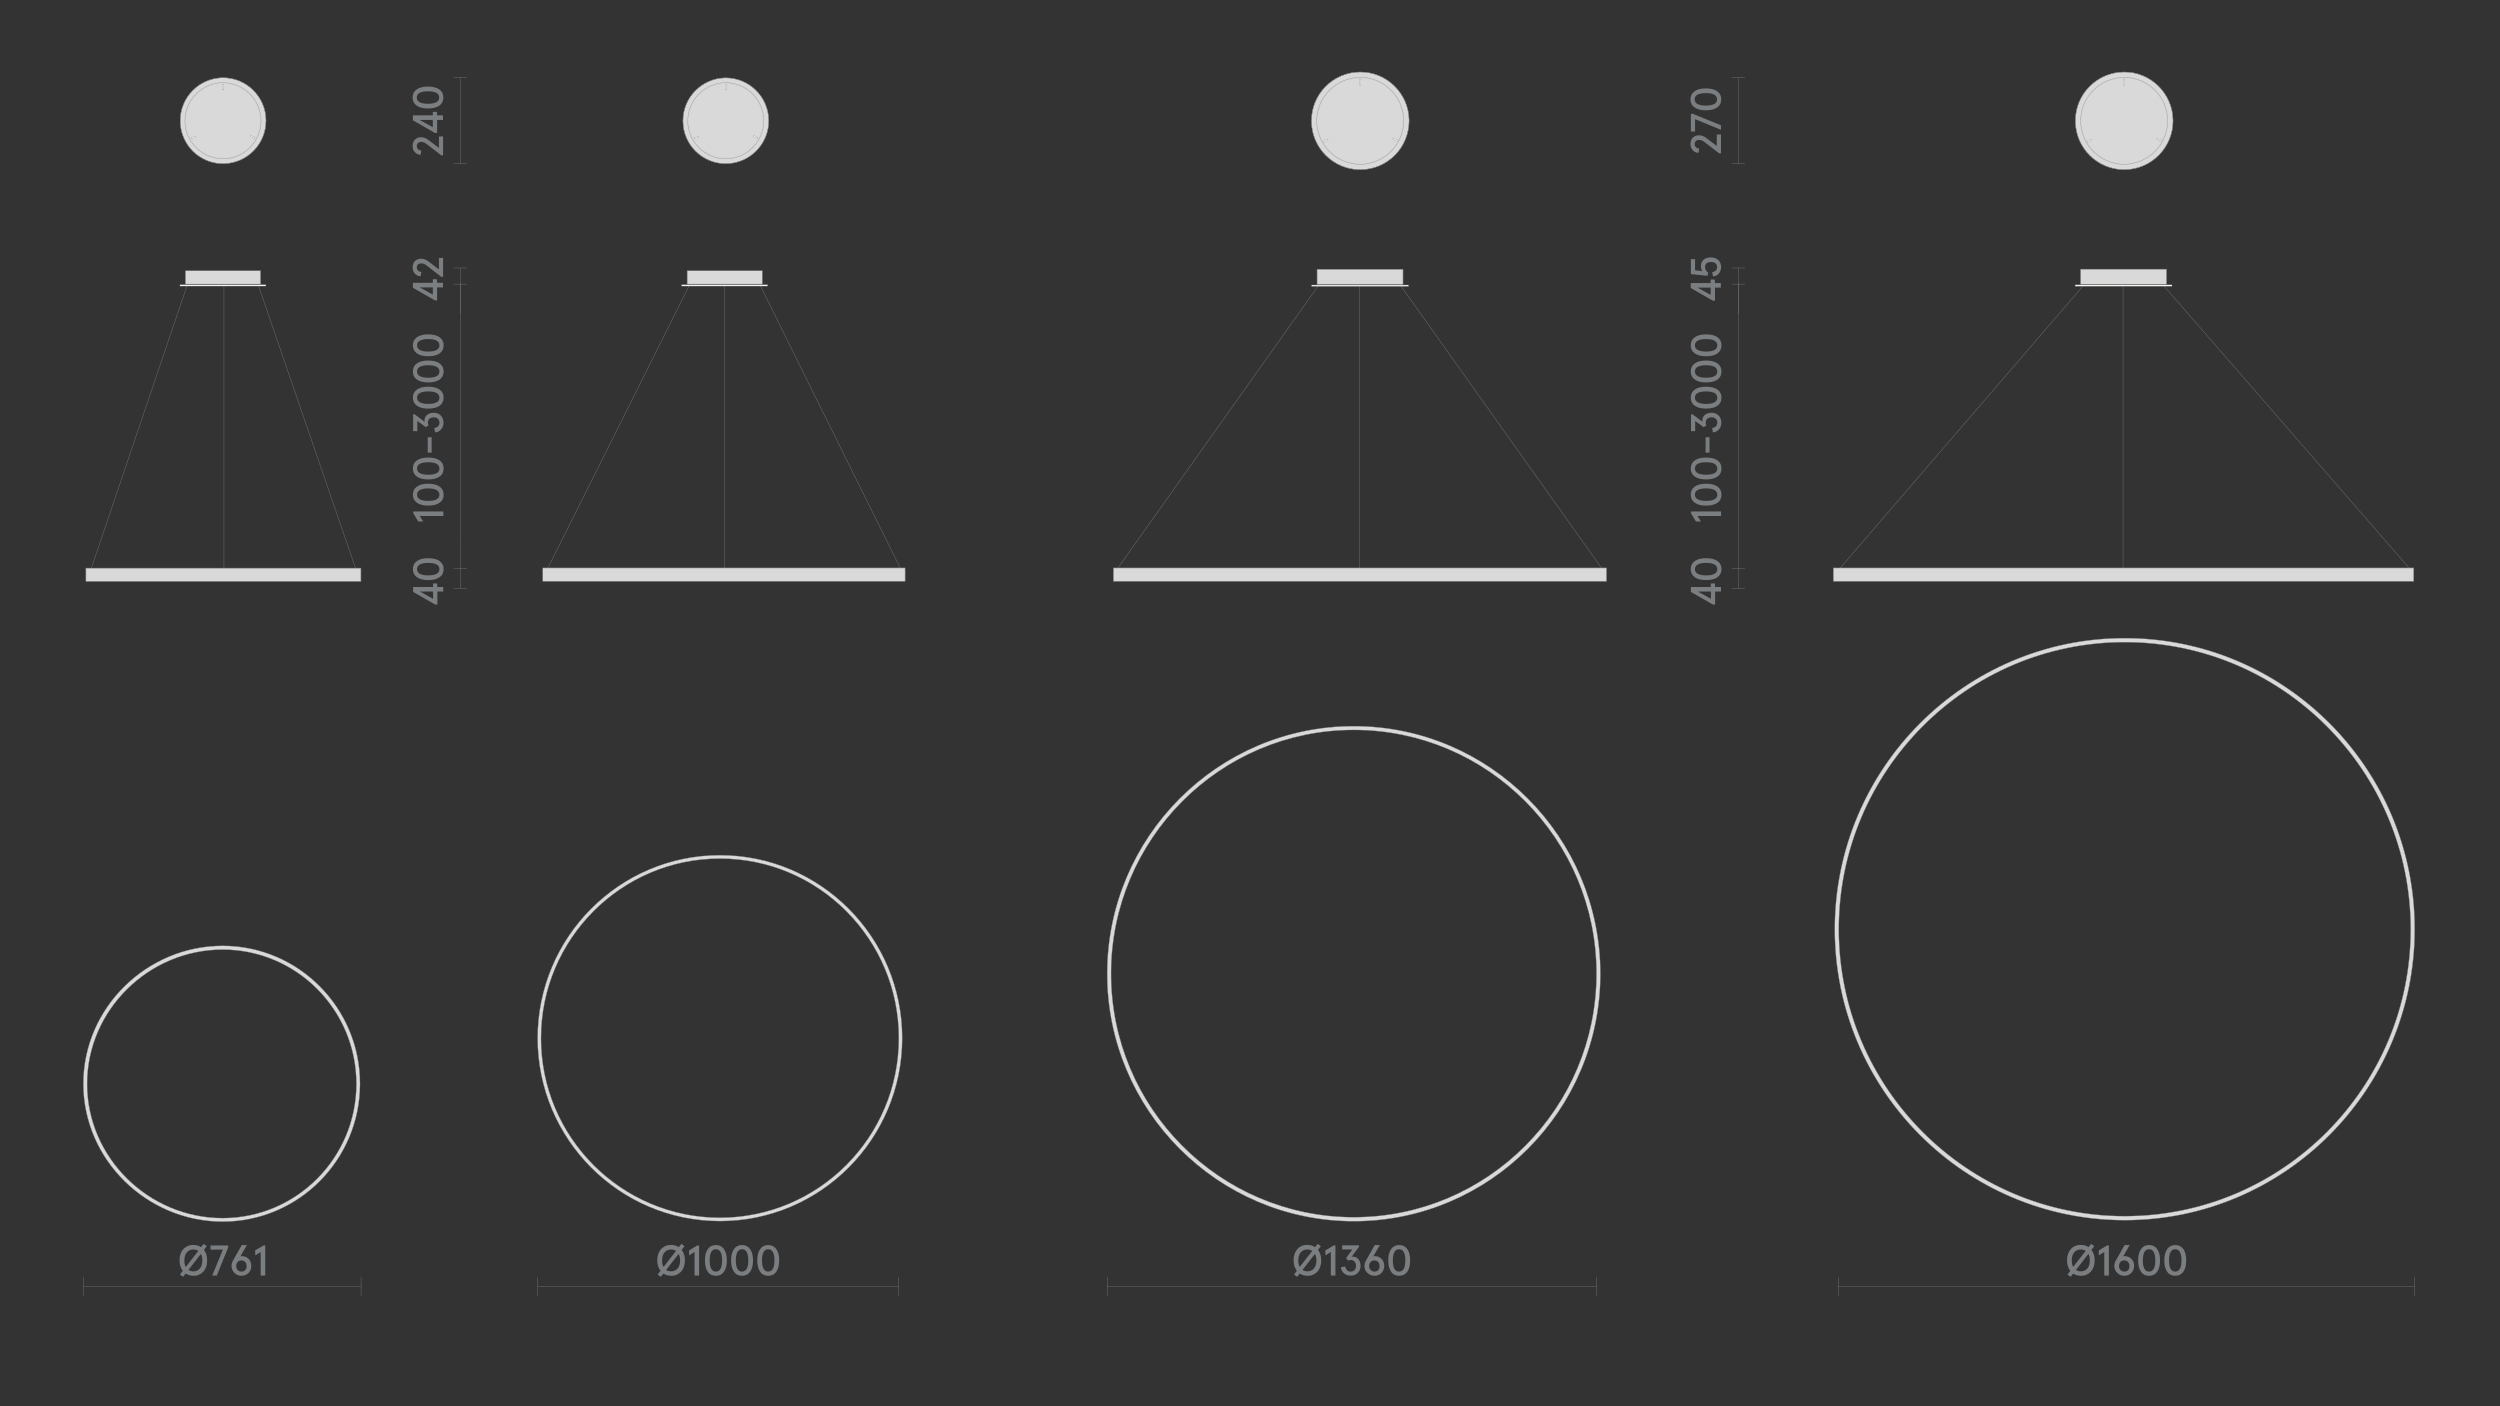 <?xml version="1.0" encoding="utf-8"?>
<!-- Generator: Adobe Illustrator 25.2.3, SVG Export Plug-In . SVG Version: 6.00 Build 0)  -->
<svg version="1.1" id="Слой_1" xmlns="http://www.w3.org/2000/svg" xmlns:xlink="http://www.w3.org/1999/xlink" x="0px" y="0px"
	 viewBox="0 0 1920 1080" style="enable-background:new 0 0 1920 1080;" xml:space="preserve">
<rect x="0" y="0" width="1920" height="1080" fill="#333333" stroke="none"/>
<style type="text/css">
	.st0{fill:none;}
	.st1{fill:#1A1A1A;}
	.st2{fill:#D9D9D9;stroke:#868686;stroke-width:0.25;stroke-miterlimit:10;}
	.st3{fill:#868686;stroke:#808285;stroke-miterlimit:10;}
	.st4{fill:#FFFFFF;stroke:#808285;stroke-width:0.25;stroke-miterlimit:10;}
	.st5{fill:none;stroke:#808285;stroke-width:0.25;stroke-linejoin:bevel;stroke-miterlimit:10;}
	.st6{fill:#808285;}
	.st7{fill:#BDBBBA;stroke:#928E8D;stroke-width:0.25;stroke-miterlimit:10;}
	.st8{fill:none;stroke:#868686;stroke-width:0.25;stroke-miterlimit:10;}
	.st9{fill:none;stroke:#7B7E80;stroke-width:0.25;stroke-miterlimit:10;}
	.st10{clip-path:url(#SVGID_2_);}
	.st11{opacity:0.35;clip-path:url(#SVGID_4_);fill:url(#SVGID_5_);}
	.st12{fill:#D3D3D2;stroke:#808285;stroke-width:0.25;stroke-miterlimit:10;}
	.st13{fill:none;stroke:#868686;stroke-width:0.25;stroke-miterlimit:10;stroke-dasharray:3;}
	.st14{fill:#868586;}
	.st15{opacity:0.35;clip-path:url(#SVGID_7_);fill:url(#SVGID_8_);}
	.st16{clip-path:url(#SVGID_10_);}
	.st17{opacity:0.35;clip-path:url(#SVGID_12_);fill:url(#SVGID_13_);}
	.st18{clip-path:url(#SVGID_15_);}
	.st19{opacity:0.35;clip-path:url(#SVGID_17_);fill:url(#SVGID_18_);}
	.st20{clip-path:url(#SVGID_20_);}
	.st21{opacity:0.35;clip-path:url(#SVGID_22_);fill:url(#SVGID_23_);}
	.st22{clip-path:url(#SVGID_25_);}
	.st23{opacity:0.35;clip-path:url(#SVGID_27_);fill:url(#SVGID_28_);}
	.st24{fill:none;stroke:#868686;stroke-width:0.25;stroke-miterlimit:10;stroke-dasharray:2.992,2.992;}
	.st25{fill:none;stroke:#868686;stroke-width:0.25;stroke-miterlimit:10;stroke-dasharray:3.021,3.021;}
	.st26{fill:none;stroke:#868686;stroke-width:0.25;stroke-miterlimit:10;stroke-dasharray:3.033,3.033;}
	.st27{fill:none;stroke:#868686;stroke-width:0.25;stroke-miterlimit:10;stroke-dasharray:3.032,3.032;}
	.st28{fill:#FFFFFA;}
	
		.st29{fill:none;stroke:#868686;stroke-width:0.25;stroke-linecap:round;stroke-linejoin:round;stroke-miterlimit:10;stroke-dasharray:0,0.774;}
	.st30{fill:none;stroke:#868686;stroke-width:0.25;stroke-linecap:round;stroke-linejoin:round;stroke-miterlimit:10;}
	
		.st31{fill:none;stroke:#868686;stroke-width:0.25;stroke-linecap:round;stroke-linejoin:round;stroke-miterlimit:10;stroke-dasharray:0,0.74;}
	.st32{fill:none;stroke:#868686;stroke-width:0.25;stroke-linejoin:bevel;stroke-miterlimit:10;}
	.st33{fill:#7B7E80;}
</style>
<rect class="st0" width="1920" height="1080"/>
<g>
	<line class="st8" x1="1850.6" y1="436.7" x2="1661.7" y2="219.4"/>
	<line class="st8" x1="1630.5" y1="216.4" x2="1630.5" y2="438"/>
	<line class="st8" x1="1411.8" y1="437.9" x2="1600.2" y2="219.1"/>
	<line class="st8" x1="1044.3" y1="218.6" x2="1044.3" y2="439.4"/>
	<line class="st8" x1="1231" y1="437.7" x2="1075.2" y2="218.7"/>
	<line class="st8" x1="1012.4" y1="219.5" x2="857.5" y2="437.7"/>
	<line class="st8" x1="556.5" y1="436.8" x2="556.5" y2="219.1"/>
	<line class="st8" x1="529.2" y1="219.5" x2="420.5" y2="436.7"/>
	<line class="st8" x1="691.4" y1="436.3" x2="583.9" y2="219.4"/>
	<line class="st8" x1="172" y1="438" x2="172" y2="216.4"/>
	<line class="st8" x1="143.6" y1="219.5" x2="70.3" y2="435.9"/>
	<line class="st8" x1="273.1" y1="436.5" x2="198.5" y2="219.4"/>
	<g>
		<path class="st2" d="M171,726.4c-58.2,0-107,47.5-107,105.9c0,58.4,48.8,105.9,107,105.9c58.2,0,105.5-47.5,105.5-105.9
			C276.5,774,229.2,726.4,171,726.4z M171,935.5c-56.6,0-104.1-46.2-104.1-103.1c0-56.8,47.5-103.1,104.1-103.1
			c56.6,0,102.7,46.2,102.7,103.1C273.7,889.2,227.6,935.5,171,935.5z"/>
		<path class="st2" d="M1631.8,490.1c-122.8,0-222.7,100.3-222.7,223.5c0,123.3,99.9,223.5,222.7,223.5
			c122.8,0,222.7-100.3,222.7-223.5C1854.6,590.4,1754.7,490.1,1631.8,490.1z M1631.8,934c-121.1,0-219.6-98.9-219.6-220.4
			c0-121.5,98.5-220.4,219.6-220.4c121.1,0,219.6,98.9,219.6,220.4C1851.5,835.1,1752.9,934,1631.8,934z"/>
		<g>
			<path class="st2" d="M1039.7,557.7c-104.4,0-189.4,85.3-189.4,190.1c0,104.8,85,190.1,189.4,190.1
				c104.4,0,189.4-85.3,189.4-190.1C1229,643,1144.1,557.7,1039.7,557.7z M1039.7,934.8c-102.8,0-186.4-83.9-186.4-187.1
				c0-103.2,83.6-187.1,186.4-187.1s186.4,83.9,186.4,187.1C1226.1,850.9,1142.5,934.8,1039.7,934.8z"/>
		</g>
		<path class="st2" d="M552.9,656.8c-77.2,0-140,63-140,140.5c0,77.5,62.8,140.5,140,140.5s140-63,140-140.5
			C692.9,719.8,630.1,656.8,552.9,656.8z M552.9,935.2c-75.8,0-137.4-61.9-137.4-137.9c0-76,61.6-137.9,137.4-137.9
			c75.8,0,137.4,61.9,137.4,137.9C690.3,873.3,628.6,935.2,552.9,935.2z"/>
	</g>
	<rect x="855.1" y="436.2" class="st2" width="378.7" height="10.2"/>
	<rect x="855.1" y="436.2" class="st8" width="378.7" height="10.2"/>
	<rect x="416.9" y="436.2" class="st2" width="278.2" height="10.2"/>
	<rect x="416.9" y="436.2" class="st8" width="278.2" height="10.2"/>
	<rect x="66" y="436.3" class="st2" width="211.2" height="10.2"/>
	<rect x="66" y="436.3" class="st8" width="211.2" height="10.2"/>
	<rect x="138.2" y="218.7" class="st28" width="66" height="1"/>
	<rect x="138.2" y="218.7" class="st8" width="66" height="1"/>
	<rect x="523.5" y="218.7" class="st28" width="66" height="1"/>
	<rect x="523.5" y="218.7" class="st8" width="66" height="1"/>
	<rect x="142.4" y="208" class="st2" width="57.7" height="10.2"/>
	<rect x="142.4" y="208" class="st8" width="57.7" height="10.2"/>
	<rect x="527.7" y="208" class="st2" width="57.7" height="10.2"/>
	<rect x="527.7" y="208" class="st8" width="57.7" height="10.2"/>
	<rect x="1408" y="436.2" class="st2" width="445.8" height="10.2"/>
	<rect x="1408" y="436.2" class="st8" width="445.8" height="10.2"/>
	<rect x="1007.3" y="218.9" class="st28" width="74.4" height="1"/>
	<rect x="1007.3" y="218.9" class="st8" width="74.4" height="1"/>
	<rect x="1593.7" y="218.8" class="st28" width="74.4" height="1"/>
	<rect x="1593.7" y="218.8" class="st8" width="74.4" height="1"/>
	<rect x="1011.5" y="206.8" class="st2" width="66" height="11.6"/>
	<rect x="1011.5" y="206.8" class="st8" width="66" height="11.6"/>
	<rect x="1597.9" y="206.7" class="st2" width="66" height="11.6"/>
	<rect x="1597.9" y="206.7" class="st8" width="66" height="11.6"/>
	<g>
		<path class="st2" d="M171.6,125.7c8.8-0.1,17-3.6,23.2-9.9c6.2-6.3,9.5-14.6,9.5-23.4c-0.2-18.2-15.1-32.8-33.2-32.7
			c-18.2,0.2-32.8,15.1-32.7,33.2C138.5,111.2,153.4,125.9,171.6,125.7"/>
		<path class="st8" d="M171.6,125.7c8.8-0.1,17-3.6,23.2-9.9c6.2-6.3,9.5-14.6,9.5-23.4c-0.2-18.2-15.1-32.8-33.2-32.7
			c-18.2,0.2-32.8,15.1-32.7,33.2C138.5,111.2,153.4,125.9,171.6,125.7z"/>
		<path class="st2" d="M557.7,125.7c18.2-0.2,32.8-15.1,32.7-33.2c-0.2-18.2-15.1-32.8-33.2-32.7c-18.2,0.2-32.8,15.1-32.7,33.2
			C524.6,111.2,539.5,125.9,557.7,125.7"/>
		<path class="st8" d="M557.7,125.7c18.2-0.2,32.8-15.1,32.7-33.2c-0.2-18.2-15.1-32.8-33.2-32.7c-18.2,0.2-32.8,15.1-32.7,33.2
			C524.6,111.2,539.5,125.9,557.7,125.7z"/>
		<path class="st2" d="M1045,130.3c10-0.1,19.4-4.1,26.4-11.2c7-7.1,10.8-16.6,10.8-26.6c-0.2-20.7-17.2-37.4-37.8-37.2
			c-20.7,0.2-37.4,17.1-37.2,37.8C1007.3,113.8,1024.3,130.5,1045,130.3"/>
		<path class="st8" d="M1045,130.3c10-0.1,19.4-4.1,26.4-11.2c7-7.1,10.8-16.6,10.8-26.6c-0.2-20.7-17.2-37.4-37.8-37.2
			c-20.7,0.2-37.4,17.1-37.2,37.8C1007.3,113.8,1024.3,130.5,1045,130.3z"/>
		<path class="st2" d="M1631.7,130.3c20.7-0.2,37.3-17.1,37.2-37.8c-0.2-20.7-17.2-37.4-37.8-37.2c-20.7,0.2-37.4,17.1-37.2,37.8
			C1594,113.8,1611,130.5,1631.7,130.3"/>
		<path class="st8" d="M1631.7,130.3c20.7-0.2,37.3-17.1,37.2-37.8c-0.2-20.7-17.2-37.4-37.8-37.2c-20.7,0.2-37.4,17.1-37.2,37.8
			C1594,113.8,1611,130.5,1631.7,130.3z"/>
		<path class="st2" d="M171.5,122c16.1-0.1,29.1-13.3,29-29.5c-0.1-16.1-13.3-29.1-29.5-29c-16.1,0.1-29.1,13.3-29,29.5
			C142.2,109.2,155.4,122.1,171.5,122"/>
		<path class="st29" d="M174.5,121.3c13.9-1.6,24.8-13.1,25.4-27.3"/>
		<path class="st29" d="M199.8,89.5c-1.6-13.9-13.1-24.8-27.3-25.4"/>
		<path class="st29" d="M168,64.3c-13.9,1.6-24.8,13.1-25.4,27.3"/>
		<path class="st29" d="M142.7,96c1.6,13.9,13.1,24.8,27.3,25.4"/>
		<path class="st30" d="M171.5,121.5L171.5,121.5 M142.6,93L142.6,93 M171,64.1L171,64.1 M200,92.5L200,92.5"/>
		<path class="st2" d="M557.6,122c16.1-0.1,29.1-13.3,29-29.5c-0.1-16.1-13.3-29.1-29.5-29C541,63.7,528,76.9,528.2,93
			C528.3,109.2,541.5,122.1,557.6,122"/>
		<path class="st29" d="M560.6,121.3c13.9-1.6,24.8-13.1,25.4-27.3"/>
		<path class="st29" d="M585.9,89.5c-1.6-13.9-13.1-24.8-27.3-25.4"/>
		<path class="st29" d="M554.1,64.3c-13.9,1.6-24.8,13.1-25.4,27.3"/>
		<path class="st29" d="M528.8,96c1.6,13.9,13.1,24.8,27.3,25.4"/>
		<path class="st30" d="M557.6,121.5L557.6,121.5 M528.7,93L528.7,93 M557.1,64.1L557.1,64.1 M586.1,92.5L586.1,92.5"/>
		<path class="st2" d="M1044.9,126.2c18.5-0.2,33.3-15.3,33.2-33.7c-0.2-18.5-15.3-33.3-33.7-33.1c-18.5,0.2-33.3,15.3-33.2,33.7
			C1011.4,111.5,1026.5,126.4,1044.9,126.2"/>
		<path class="st31" d="M1047.8,125.6c16.3-1.6,29.2-15.1,29.8-31.7"/>
		<path class="st31" d="M1077.4,89.6c-1.6-16.3-15.1-29.2-31.7-29.8"/>
		<path class="st31" d="M1041.5,60c-16.3,1.6-29.2,15.1-29.8,31.7"/>
		<path class="st31" d="M1011.8,95.9c1.6,16.3,15.1,29.2,31.7,29.8"/>
		<path class="st30" d="M1044.9,125.7L1044.9,125.7 M1011.7,93.1L1011.7,93.1 M1044.3,59.8L1044.3,59.8 M1077.6,92.5L1077.6,92.5"/>
		<path class="st2" d="M1631.6,126.2c18.5-0.2,33.3-15.3,33.2-33.7c-0.2-18.5-15.3-33.3-33.7-33.1c-18.5,0.2-33.3,15.3-33.2,33.7
			C1598.1,111.5,1613.2,126.4,1631.6,126.2"/>
		<path class="st31" d="M1634.5,125.6c16.3-1.6,29.2-15.1,29.8-31.7"/>
		<path class="st31" d="M1664.2,89.6c-1.6-16.3-15.1-29.2-31.7-29.8"/>
		<path class="st31" d="M1628.2,60c-16.3,1.6-29.2,15.1-29.8,31.7"/>
		<path class="st31" d="M1598.5,95.9c1.6,16.4,15.1,29.2,31.7,29.8"/>
		<path class="st30" d="M1631.6,125.7L1631.6,125.7 M1598.4,93.1L1598.4,93.1 M1631.1,59.8L1631.1,59.8 M1664.3,92.5L1664.3,92.5"/>
	</g>
	<rect x="170.8" y="64.8" class="st28" width="1" height="4"/>
	<rect x="170.8" y="64.8" class="st8" width="1" height="4.1"/>
	<rect x="556.9" y="64.9" class="st28" width="1" height="4.1"/>
	<rect x="556.9" y="64.9" class="st8" width="1" height="4.1"/>
	<rect x="1044.1" y="60.7" class="st28" width="1" height="4.8"/>
	<rect x="1044.1" y="60.7" class="st8" width="1" height="4.8"/>
	<rect x="1630.6" y="60.7" class="st28" width="1" height="4.8"/>
	<rect x="1630.6" y="60.7" class="st8" width="1" height="4.8"/>
	<polygon class="st28" points="146.9,105.8 147.3,106.7 150.6,105.3 150.2,104.4 	"/>
	<polygon class="st8" points="147.3,106.7 150.6,105.3 150.2,104.4 146.9,105.8 	"/>
	<polygon class="st28" points="533,105.8 533.4,106.7 536.7,105.3 536.3,104.4 	"/>
	<polygon class="st8" points="533.4,106.7 536.7,105.3 536.3,104.4 532.9,105.8 	"/>
	<polygon class="st28" points="1016.2,108.4 1016.6,109.3 1020,107.8 1019.6,106.9 	"/>
	<polygon class="st8" points="1016.6,109.3 1020,107.8 1019.6,106.9 1016.2,108.4 	"/>
	<polygon class="st28" points="1602.9,108.4 1603.3,109.3 1606.7,107.8 1606.3,106.9 	"/>
	<polygon class="st8" points="1603.3,109.3 1606.7,107.8 1606.3,106.9 1602.9,108.4 	"/>
	<polygon class="st28" points="192.2,104.9 195.6,106.3 195.9,105.4 192.5,104 	"/>
	<polygon class="st8" points="195.9,105.4 192.5,104 192.2,104.9 195.6,106.3 	"/>
	
		<rect x="579.7" y="103.3" transform="matrix(0.38 -0.925 0.925 0.38 262.245 601.737)" class="st28" width="1" height="3.7"/>
	<polygon class="st8" points="582,105.4 578.6,104 578.3,104.9 581.7,106.3 	"/>
	
		<rect x="1071" y="105.5" transform="matrix(0.38 -0.925 0.925 0.38 565.116 1057.731)" class="st28" width="1" height="3.7"/>
	<polygon class="st8" points="1073.4,107.6 1070,106.2 1069.6,107.1 1073,108.5 	"/>
	<polygon class="st28" points="1656.3,107.1 1659.7,108.5 1660.1,107.6 1656.7,106.2 	"/>
	<polygon class="st8" points="1660.1,107.6 1656.7,106.2 1656.3,107.1 1659.7,108.5 	"/>
	<g>
		<line class="st32" x1="353.6" y1="218.2" x2="353.6" y2="416.5"/>
		<line class="st32" x1="348.6" y1="218.2" x2="358.7" y2="218.2"/>
		<g>
			<g>
				<path class="st33" d="M340.5,396.3h-18.1l2.6,4.2h-3.8l-3.8-6.3v-1.4h23.1V396.3z"/>
				<path class="st33" d="M337.6,386.1c-2.1,1.5-5,2.2-8.7,2.2s-6.6-0.7-8.7-2.2s-3.1-3.5-3.1-6.2c0-2.7,1-4.7,3.1-6.2
					c2.1-1.5,5-2.2,8.7-2.2s6.6,0.7,8.7,2.2c2.1,1.5,3.1,3.5,3.1,6.2C340.7,382.6,339.7,384.7,337.6,386.1z M335.3,376.3
					c-1.5-0.8-3.6-1.2-6.4-1.2s-4.9,0.4-6.4,1.2c-1.5,0.8-2.2,2-2.2,3.6s0.7,2.8,2.2,3.6c1.5,0.8,3.6,1.2,6.4,1.2s4.9-0.4,6.4-1.2
					c1.5-0.8,2.2-2,2.2-3.6S336.7,377.2,335.3,376.3z"/>
				<path class="st33" d="M337.6,366c-2.1,1.5-5,2.2-8.7,2.2s-6.6-0.7-8.7-2.2s-3.1-3.5-3.1-6.2c0-2.7,1-4.7,3.1-6.2
					c2.1-1.5,5-2.2,8.7-2.2s6.6,0.7,8.7,2.2c2.1,1.5,3.1,3.5,3.1,6.2C340.7,362.5,339.7,364.6,337.6,366z M335.3,356.2
					c-1.5-0.8-3.6-1.2-6.4-1.2s-4.9,0.4-6.4,1.2c-1.5,0.8-2.2,2-2.2,3.6s0.7,2.8,2.2,3.6c1.5,0.8,3.6,1.2,6.4,1.2s4.9-0.4,6.4-1.2
					c1.5-0.8,2.2-2,2.2-3.6S336.7,357.1,335.3,356.2z"/>
				<path class="st33" d="M331.5,347.6h-3v-11.8h3V347.6z"/>
				<path class="st33" d="M334.1,332.1l-0.5-3.4c2.6-0.5,3.9-1.9,3.9-4.1c0-1.3-0.4-2.3-1.2-3c-0.8-0.7-1.8-1.1-3.2-1.1
					c-1.4,0-2.5,0.4-3.3,1.1c-0.8,0.7-1.2,1.7-1.2,3c0,0.7,0.2,1.4,0.5,2l-2,1.5l-6.6-4.8v7.8h-3.2v-12.9h1.2l7.6,5.7
					c0-0.5-0.1-0.8-0.1-0.9c0-1.8,0.6-3.2,1.9-4.3s3-1.7,5.1-1.7c2.3,0,4.1,0.7,5.5,2.1c1.4,1.4,2.1,3.3,2.1,5.5
					c0,2-0.6,3.8-1.8,5.1C337.7,331.1,336.1,331.9,334.1,332.1z"/>
				<path class="st33" d="M337.6,311.6c-2.1,1.5-5,2.2-8.7,2.2s-6.6-0.7-8.7-2.2s-3.1-3.5-3.1-6.2c0-2.7,1-4.7,3.1-6.2
					c2.1-1.5,5-2.2,8.7-2.2s6.6,0.7,8.7,2.2c2.1,1.5,3.1,3.5,3.1,6.2C340.7,308.1,339.7,310.1,337.6,311.6z M335.3,301.8
					c-1.5-0.8-3.6-1.2-6.4-1.2s-4.9,0.4-6.4,1.2c-1.5,0.8-2.2,2-2.2,3.6s0.7,2.8,2.2,3.6c1.5,0.8,3.6,1.2,6.4,1.2s4.9-0.4,6.4-1.2
					c1.5-0.8,2.2-2,2.2-3.6S336.7,302.6,335.3,301.8z"/>
				<path class="st33" d="M337.6,291.5c-2.1,1.5-5,2.2-8.7,2.2s-6.6-0.7-8.7-2.2s-3.1-3.5-3.1-6.2c0-2.7,1-4.7,3.1-6.2
					c2.1-1.5,5-2.2,8.7-2.2s6.6,0.7,8.7,2.2c2.1,1.5,3.1,3.5,3.1,6.2C340.7,288,339.7,290,337.6,291.5z M335.3,281.7
					c-1.5-0.8-3.6-1.2-6.4-1.2s-4.9,0.4-6.4,1.2c-1.5,0.8-2.2,2-2.2,3.6s0.7,2.8,2.2,3.6c1.5,0.8,3.6,1.2,6.4,1.2s4.9-0.4,6.4-1.2
					c1.5-0.8,2.2-2,2.2-3.6S336.7,282.5,335.3,281.7z"/>
				<path class="st33" d="M337.6,271.4c-2.1,1.5-5,2.2-8.7,2.2s-6.6-0.7-8.7-2.2s-3.1-3.5-3.1-6.2c0-2.7,1-4.7,3.1-6.2
					c2.1-1.5,5-2.2,8.7-2.2s6.6,0.7,8.7,2.2c2.1,1.5,3.1,3.5,3.1,6.2C340.7,267.9,339.7,269.9,337.6,271.4z M335.3,261.6
					c-1.5-0.8-3.6-1.2-6.4-1.2s-4.9,0.4-6.4,1.2c-1.5,0.8-2.2,2-2.2,3.6s0.7,2.8,2.2,3.6c1.5,0.8,3.6,1.2,6.4,1.2s4.9-0.4,6.4-1.2
					c1.5-0.8,2.2-2,2.2-3.6S336.7,262.4,335.3,261.6z"/>
			</g>
		</g>
	</g>
	<g>
		<line class="st32" x1="353.6" y1="416.5" x2="353.6" y2="451.8"/>
		<line class="st32" x1="348.6" y1="436.8" x2="358.7" y2="436.8"/>
		<line class="st32" x1="348.6" y1="451.8" x2="358.7" y2="451.8"/>
		<g>
			<g>
				<path class="st33" d="M340.5,454.3h-4.6v10h-1.7l-16.9-9.7v-3.8h15.3v-2.7h3.2v2.7h4.6V454.3z M332.6,459.9v-5.6h-10.1
					L332.6,459.9z"/>
				<path class="st33" d="M337.6,443.3c-2.1,1.5-5,2.2-8.7,2.2s-6.6-0.7-8.7-2.2s-3.1-3.5-3.1-6.2c0-2.7,1-4.7,3.1-6.2
					c2.1-1.5,5-2.2,8.7-2.2s6.6,0.7,8.7,2.2c2.1,1.5,3.1,3.5,3.1,6.2C340.7,439.8,339.7,441.8,337.6,443.3z M335.3,433.5
					c-1.5-0.8-3.6-1.2-6.4-1.2s-4.9,0.4-6.4,1.2c-1.5,0.8-2.2,2-2.2,3.6s0.7,2.8,2.2,3.6c1.5,0.8,3.6,1.2,6.4,1.2s4.9-0.4,6.4-1.2
					c1.5-0.8,2.2-2,2.2-3.6S336.7,434.3,335.3,433.5z"/>
			</g>
		</g>
		<line class="st32" x1="353.6" y1="205.8" x2="353.6" y2="241"/>
		<g>
			<g>
				<path class="st33" d="M340.3,220.7h-4.6v10H334l-16.9-9.7v-3.8h15.3v-2.7h3.2v2.7h4.6V220.7z M332.4,226.3v-5.6h-10.1
					L332.4,226.3z"/>
				<path class="st33" d="M340.3,212.6h-1.4l-10.7-8.3c-1-0.8-1.8-1.3-2.5-1.6c-0.6-0.3-1.4-0.4-2.2-0.4c-1.1,0-1.9,0.3-2.5,0.8
					c-0.6,0.6-0.9,1.4-0.9,2.4c0,0.9,0.3,1.7,0.9,2.3c0.6,0.6,1.5,1,2.6,1.1l-0.6,3.3c-1.8-0.1-3.3-0.8-4.4-2.1
					c-1.2-1.3-1.7-2.8-1.7-4.7c0-2,0.6-3.7,1.8-4.9c1.2-1.2,2.8-1.8,4.8-1.8c1.8,0,3.8,0.7,5.7,2.2l7.9,6v-8.8h3.2V212.6z"/>
			</g>
		</g>
		<line class="st32" x1="348.6" y1="205.8" x2="358.7" y2="205.8"/>
		<line class="st32" x1="348.6" y1="125.7" x2="358.7" y2="125.7"/>
		<line class="st32" x1="353.6" y1="59.8" x2="353.6" y2="125.7"/>
		<g>
			<g>
				<path class="st33" d="M340.3,119.3h-1.4l-10.7-8.3c-1-0.8-1.8-1.3-2.5-1.6c-0.6-0.3-1.4-0.4-2.2-0.4c-1.1,0-1.9,0.3-2.5,0.8
					c-0.6,0.6-0.9,1.4-0.9,2.4c0,0.9,0.3,1.7,0.9,2.3c0.6,0.6,1.5,1,2.6,1.1l-0.6,3.3c-1.8-0.1-3.3-0.8-4.4-2.1
					c-1.2-1.3-1.7-2.8-1.7-4.7c0-2,0.6-3.7,1.8-4.9c1.2-1.2,2.8-1.8,4.8-1.8c1.8,0,3.8,0.7,5.7,2.2l7.9,6v-8.8h3.2V119.3z"/>
				<path class="st33" d="M340.3,92.1h-4.6v10H334l-16.9-9.7v-3.8h15.3v-2.7h3.2v2.7h4.6V92.1z M332.4,97.7v-5.6h-10.1L332.4,97.7z"
					/>
				<path class="st33" d="M337.4,81.1c-2.1,1.5-5,2.2-8.7,2.2s-6.6-0.7-8.7-2.2s-3.1-3.5-3.1-6.2c0-2.7,1-4.7,3.1-6.2
					c2.1-1.5,5-2.2,8.7-2.2s6.6,0.7,8.7,2.2c2.1,1.5,3.1,3.5,3.1,6.2C340.5,77.6,339.5,79.6,337.4,81.1z M335.1,71.3
					c-1.5-0.8-3.6-1.2-6.4-1.2s-4.9,0.4-6.4,1.2c-1.5,0.8-2.2,2-2.2,3.6s0.7,2.8,2.2,3.6c1.5,0.8,3.6,1.2,6.4,1.2s4.9-0.4,6.4-1.2
					c1.5-0.8,2.2-2,2.2-3.6S336.5,72.1,335.1,71.3z"/>
			</g>
		</g>
		<line class="st32" x1="348.6" y1="59.8" x2="358.7" y2="59.8"/>
	</g>
	<g>
		<line class="st32" x1="1335" y1="218.2" x2="1335" y2="416.5"/>
		<line class="st32" x1="1329.9" y1="218.2" x2="1340.1" y2="218.2"/>
		<g>
			<g>
				<path class="st33" d="M1321.8,396.3h-18.1l2.6,4.2h-3.8l-3.8-6.3v-1.4h23.1V396.3z"/>
				<path class="st33" d="M1319,386.1c-2.1,1.5-5,2.2-8.7,2.2c-3.7,0-6.6-0.7-8.7-2.2c-2.1-1.5-3.1-3.5-3.1-6.2c0-2.7,1-4.7,3.1-6.2
					c2.1-1.5,5-2.2,8.7-2.2c3.7,0,6.6,0.7,8.7,2.2c2.1,1.5,3.1,3.5,3.1,6.2C1322.1,382.6,1321.1,384.7,1319,386.1z M1316.7,376.3
					c-1.5-0.8-3.6-1.2-6.4-1.2s-4.9,0.4-6.4,1.2c-1.5,0.8-2.2,2-2.2,3.6s0.7,2.8,2.2,3.6c1.5,0.8,3.6,1.2,6.4,1.2s4.9-0.4,6.4-1.2
					c1.5-0.8,2.2-2,2.2-3.6S1318.1,377.2,1316.7,376.3z"/>
				<path class="st33" d="M1319,366c-2.1,1.5-5,2.2-8.7,2.2c-3.7,0-6.6-0.7-8.7-2.2c-2.1-1.5-3.1-3.5-3.1-6.2c0-2.7,1-4.7,3.1-6.2
					c2.1-1.5,5-2.2,8.7-2.2c3.7,0,6.6,0.7,8.7,2.2c2.1,1.5,3.1,3.5,3.1,6.2C1322.1,362.5,1321.1,364.6,1319,366z M1316.7,356.2
					c-1.5-0.8-3.6-1.2-6.4-1.2s-4.9,0.4-6.4,1.2c-1.5,0.8-2.2,2-2.2,3.6s0.7,2.8,2.2,3.6c1.5,0.8,3.6,1.2,6.4,1.2s4.9-0.4,6.4-1.2
					c1.5-0.8,2.2-2,2.2-3.6S1318.1,357.1,1316.7,356.2z"/>
				<path class="st33" d="M1312.9,347.6h-3v-11.8h3V347.6z"/>
				<path class="st33" d="M1315.5,332.1l-0.5-3.4c2.6-0.5,3.9-1.9,3.9-4.1c0-1.3-0.4-2.3-1.2-3c-0.8-0.7-1.8-1.1-3.2-1.1
					c-1.4,0-2.5,0.4-3.3,1.1c-0.8,0.7-1.2,1.7-1.2,3c0,0.7,0.2,1.4,0.5,2l-2,1.5l-6.6-4.8v7.8h-3.2v-12.9h1.2l7.6,5.7
					c0-0.5-0.1-0.8-0.1-0.9c0-1.8,0.6-3.2,1.9-4.3s3-1.7,5.1-1.7c2.3,0,4.1,0.7,5.5,2.1s2.1,3.3,2.1,5.5c0,2-0.6,3.8-1.8,5.1
					C1319.1,331.1,1317.5,331.9,1315.5,332.1z"/>
				<path class="st33" d="M1319,311.6c-2.1,1.5-5,2.2-8.7,2.2c-3.7,0-6.6-0.7-8.7-2.2c-2.1-1.5-3.1-3.5-3.1-6.2c0-2.7,1-4.7,3.1-6.2
					c2.1-1.5,5-2.2,8.7-2.2c3.7,0,6.6,0.7,8.7,2.2c2.1,1.5,3.1,3.5,3.1,6.2C1322.1,308.1,1321.1,310.1,1319,311.6z M1316.7,301.8
					c-1.5-0.8-3.6-1.2-6.4-1.2s-4.9,0.4-6.4,1.2c-1.5,0.8-2.2,2-2.2,3.6s0.7,2.8,2.2,3.6c1.5,0.8,3.6,1.2,6.4,1.2s4.9-0.4,6.4-1.2
					c1.5-0.8,2.2-2,2.2-3.6S1318.1,302.6,1316.7,301.8z"/>
				<path class="st33" d="M1319,291.5c-2.1,1.5-5,2.2-8.7,2.2c-3.7,0-6.6-0.7-8.7-2.2c-2.1-1.5-3.1-3.5-3.1-6.2c0-2.7,1-4.7,3.1-6.2
					c2.1-1.5,5-2.2,8.7-2.2c3.7,0,6.6,0.7,8.7,2.2c2.1,1.5,3.1,3.5,3.1,6.2C1322.1,288,1321.1,290,1319,291.5z M1316.7,281.7
					c-1.5-0.8-3.6-1.2-6.4-1.2s-4.9,0.4-6.4,1.2c-1.5,0.8-2.2,2-2.2,3.6s0.7,2.8,2.2,3.6c1.5,0.8,3.6,1.2,6.4,1.2s4.9-0.4,6.4-1.2
					c1.5-0.8,2.2-2,2.2-3.6S1318.1,282.5,1316.7,281.7z"/>
				<path class="st33" d="M1319,271.4c-2.1,1.5-5,2.2-8.7,2.2c-3.7,0-6.6-0.7-8.7-2.2c-2.1-1.5-3.1-3.5-3.1-6.2c0-2.7,1-4.7,3.1-6.2
					c2.1-1.5,5-2.2,8.7-2.2c3.7,0,6.6,0.7,8.7,2.2c2.1,1.5,3.1,3.5,3.1,6.2C1322.1,267.9,1321.1,269.9,1319,271.4z M1316.7,261.6
					c-1.5-0.8-3.6-1.2-6.4-1.2s-4.9,0.4-6.4,1.2c-1.5,0.8-2.2,2-2.2,3.6s0.7,2.8,2.2,3.6c1.5,0.8,3.6,1.2,6.4,1.2s4.9-0.4,6.4-1.2
					c1.5-0.8,2.2-2,2.2-3.6S1318.1,262.4,1316.7,261.6z"/>
			</g>
		</g>
	</g>
	<g>
		<line class="st32" x1="1335" y1="416.5" x2="1335" y2="451.8"/>
		<line class="st32" x1="1329.9" y1="436.8" x2="1340.1" y2="436.8"/>
		<line class="st32" x1="1329.9" y1="451.8" x2="1340.1" y2="451.8"/>
		<g>
			<g>
				<path class="st33" d="M1321.8,454.3h-4.6v10h-1.7l-16.9-9.7v-3.8h15.3v-2.7h3.2v2.7h4.6V454.3z M1314,459.9v-5.6h-10.1
					L1314,459.9z"/>
				<path class="st33" d="M1319,443.3c-2.1,1.5-5,2.2-8.7,2.2c-3.7,0-6.6-0.7-8.7-2.2c-2.1-1.5-3.1-3.5-3.1-6.2c0-2.7,1-4.7,3.1-6.2
					c2.1-1.5,5-2.2,8.7-2.2c3.7,0,6.6,0.7,8.7,2.2c2.1,1.5,3.1,3.5,3.1,6.2C1322.1,439.8,1321.1,441.8,1319,443.3z M1316.7,433.5
					c-1.5-0.8-3.6-1.2-6.4-1.2s-4.9,0.4-6.4,1.2c-1.5,0.8-2.2,2-2.2,3.6s0.7,2.8,2.2,3.6c1.5,0.8,3.6,1.2,6.4,1.2s4.9-0.4,6.4-1.2
					c1.5-0.8,2.2-2,2.2-3.6S1318.1,434.3,1316.7,433.5z"/>
			</g>
		</g>
		<line class="st32" x1="1335" y1="205.8" x2="1335" y2="241"/>
		<g>
			<g>
				<path class="st33" d="M1321.7,220.9h-4.6v10h-1.7l-16.9-9.7v-3.8h15.3v-2.7h3.2v2.7h4.6V220.9z M1313.8,226.5v-5.6h-10.1
					L1313.8,226.5z"/>
				<path class="st33" d="M1315.6,212.3l-0.6-3.3c2.5-0.4,3.7-1.7,3.7-3.9c0-1.3-0.4-2.2-1.2-2.9c-0.8-0.7-2-1-3.4-1
					c-1.5,0-2.6,0.3-3.4,1c-0.8,0.7-1.2,1.6-1.2,2.9c0,1.7,0.8,3.2,2.4,4.4l-0.5,2.3l-12.8-1.3V199h3.2v8.6l5.6,0.6
					c-0.7-1-1.1-2.2-1.1-3.6c0-2.2,0.7-3.9,2-5.1s3.2-1.8,5.6-1.8c2.3,0,4.2,0.7,5.7,2c1.5,1.4,2.2,3.2,2.2,5.4c0,2-0.6,3.6-1.7,4.9
					C1319.1,211.4,1317.5,212.1,1315.6,212.3z"/>
			</g>
		</g>
		<line class="st32" x1="1329.9" y1="205.8" x2="1340.1" y2="205.8"/>
		<line class="st32" x1="1329.9" y1="125.7" x2="1340.1" y2="125.7"/>
		<line class="st32" x1="1335" y1="59.8" x2="1335" y2="125.7"/>
		<g>
			<g>
				<path class="st33" d="M1321.7,117.8h-1.4l-10.7-8.3c-1-0.8-1.8-1.3-2.5-1.6c-0.6-0.3-1.4-0.4-2.2-0.4c-1.1,0-1.9,0.3-2.5,0.8
					c-0.6,0.6-0.9,1.4-0.9,2.4c0,0.9,0.3,1.7,0.9,2.3c0.6,0.6,1.5,1,2.6,1.1l-0.6,3.3c-1.8-0.1-3.3-0.8-4.4-2.1
					c-1.2-1.3-1.7-2.8-1.7-4.7c0-2,0.6-3.7,1.8-4.9c1.2-1.2,2.8-1.8,4.8-1.8c1.8,0,3.8,0.7,5.7,2.2l7.9,6v-8.8h3.2V117.8z"/>
				<path class="st33" d="M1321.7,99.7l-19.9-8.2v9.5h-3.2V87.4h1.4l21.7,8.8V99.7z"/>
				<path class="st33" d="M1318.8,82.5c-2.1,1.5-5,2.2-8.7,2.2s-6.6-0.7-8.7-2.2s-3.1-3.5-3.1-6.2c0-2.7,1-4.7,3.1-6.2
					c2.1-1.5,5-2.2,8.7-2.2s6.6,0.7,8.7,2.2c2.1,1.5,3.1,3.5,3.1,6.2C1321.9,79,1320.9,81.1,1318.8,82.5z M1316.5,72.7
					c-1.5-0.8-3.6-1.2-6.4-1.2s-4.9,0.4-6.4,1.2c-1.5,0.8-2.2,2-2.2,3.6s0.7,2.8,2.2,3.6c1.5,0.8,3.6,1.2,6.4,1.2s4.9-0.4,6.4-1.2
					c1.5-0.8,2.2-2,2.2-3.6S1317.9,73.5,1316.5,72.7z"/>
			</g>
		</g>
		<line class="st32" x1="1329.9" y1="59.8" x2="1340.1" y2="59.8"/>
	</g>
	<line class="st2" x1="64" y1="988.1" x2="277.3" y2="988.1"/>
	<g>
		<g>
			<path class="st33" d="M159.1,968c0,3.7-1,6.5-3,8.7c-2.1,2.1-4.6,3.2-7.6,3.1c-2.2,0-4.2-0.6-5.9-1.7l-2,2.5l-2.4-1.8l2.2-2.8
				c-1.7-2.1-2.5-4.8-2.5-8.1c0-3.7,1-6.5,3-8.7c2.1-2.1,4.6-3.2,7.6-3.1c2.2,0,4.2,0.6,5.9,1.7l2-2.5l2.4,1.8l-2.2,2.8
				C158.3,962,159.1,964.7,159.1,968z M142.7,973l9.6-12.3c-1.1-0.7-2.3-1.1-3.8-1.1c-2,0-3.7,0.7-5,2.2c-1.3,1.5-1.9,3.5-1.9,6.2
				C141.5,970.1,141.9,971.7,142.7,973z M155.4,968c0-2-0.4-3.7-1.1-5l-9.6,12.3c1.1,0.7,2.3,1.1,3.8,1.1c2,0,3.7-0.7,5-2.2
				C154.7,972.8,155.4,970.7,155.4,968z"/>
			<path class="st33" d="M163,979.6l8.2-19.9h-9.5v-3.2h13.6v1.4l-8.8,21.7H163z"/>
			<path class="st33" d="M177.8,972.3c0-1.5,0.4-2.9,1.2-4.3l6.7-11.8h3.9l-5,8.7c0.3-0.1,0.7-0.2,1-0.2c2.1,0,3.9,0.7,5.3,2.1
				c1.4,1.4,2.1,3.2,2.1,5.4c0,2.1-0.7,3.9-2.1,5.4c-1.4,1.4-3.2,2.2-5.4,2.2c-2.1,0-3.9-0.7-5.4-2.2
				C178.6,976.2,177.8,974.4,177.8,972.3z M189.4,972.3c0-1.3-0.4-2.3-1.1-3.1c-0.7-0.8-1.7-1.2-2.9-1.2s-2.2,0.4-2.9,1.2
				c-0.7,0.8-1.1,1.8-1.1,3.1c0,1.3,0.4,2.3,1.2,3.1c0.8,0.8,1.7,1.2,2.9,1.2c1.2,0,2.1-0.4,2.9-1.2S189.4,973.6,189.4,972.3z"/>
			<path class="st33" d="M200.2,979.6v-18.1l-4.2,2.6v-3.8l6.3-3.8h1.4v23.1H200.2z"/>
		</g>
	</g>
	<line class="st8" x1="64" y1="995.5" x2="64" y2="980.7"/>
	<line class="st8" x1="277.3" y1="995.5" x2="277.3" y2="980.7"/>
	<line class="st2" x1="412.9" y1="988.1" x2="690.3" y2="988.1"/>
	<g>
		<g>
			<path class="st33" d="M526,968c0,3.7-1,6.5-3,8.7c-2.1,2.1-4.6,3.2-7.6,3.1c-2.2,0-4.2-0.6-5.9-1.7l-2,2.5l-2.4-1.8l2.2-2.8
				c-1.7-2.1-2.5-4.8-2.5-8.1c0-3.7,1-6.5,3-8.7c2.1-2.1,4.6-3.2,7.6-3.1c2.2,0,4.2,0.6,5.9,1.7l2-2.5l2.4,1.8l-2.2,2.8
				C525.2,962,526,964.7,526,968z M509.6,973l9.6-12.3c-1.1-0.7-2.3-1.1-3.8-1.1c-2,0-3.7,0.7-5,2.2c-1.3,1.5-1.9,3.5-1.9,6.2
				C508.4,970.1,508.8,971.7,509.6,973z M522.3,968c0-2-0.4-3.7-1.1-5l-9.6,12.3c1.1,0.7,2.3,1.1,3.8,1.1c2,0,3.7-0.7,5-2.2
				C521.7,972.8,522.3,970.7,522.3,968z"/>
			<path class="st33" d="M533.4,979.6v-18.1l-4.2,2.6v-3.8l6.3-3.8h1.4v23.1H533.4z"/>
			<path class="st33" d="M543.6,976.7c-1.5-2.1-2.2-5-2.2-8.7s0.7-6.6,2.2-8.7s3.5-3.1,6.2-3.1c2.7,0,4.7,1,6.2,3.1
				c1.5,2.1,2.2,5,2.2,8.7s-0.7,6.6-2.2,8.7c-1.5,2.1-3.5,3.1-6.2,3.1C547.1,979.8,545,978.8,543.6,976.7z M553.4,974.4
				c0.8-1.5,1.2-3.6,1.2-6.4s-0.4-4.9-1.2-6.4c-0.8-1.5-2-2.2-3.6-2.2s-2.8,0.7-3.6,2.2c-0.8,1.5-1.2,3.6-1.2,6.4s0.4,4.9,1.2,6.4
				c0.8,1.5,2,2.2,3.6,2.2S552.6,975.8,553.4,974.4z"/>
			<path class="st33" d="M563.7,976.7c-1.5-2.1-2.2-5-2.2-8.7s0.7-6.6,2.2-8.7s3.5-3.1,6.2-3.1c2.7,0,4.7,1,6.2,3.1
				c1.5,2.1,2.2,5,2.2,8.7s-0.7,6.6-2.2,8.7c-1.5,2.1-3.5,3.1-6.2,3.1C567.2,979.8,565.1,978.8,563.7,976.7z M573.5,974.4
				c0.8-1.5,1.2-3.6,1.2-6.4s-0.4-4.9-1.2-6.4c-0.8-1.5-2-2.2-3.6-2.2s-2.8,0.7-3.6,2.2c-0.8,1.5-1.2,3.6-1.2,6.4s0.4,4.9,1.2,6.4
				c0.8,1.5,2,2.2,3.6,2.2S572.6,975.8,573.5,974.4z"/>
			<path class="st33" d="M583.8,976.7c-1.5-2.1-2.2-5-2.2-8.7s0.7-6.6,2.2-8.7c1.5-2.1,3.5-3.1,6.2-3.1c2.7,0,4.7,1,6.2,3.1
				s2.2,5,2.2,8.7s-0.7,6.6-2.2,8.7s-3.5,3.1-6.2,3.1C587.3,979.8,585.2,978.8,583.8,976.7z M593.6,974.4c0.8-1.5,1.2-3.6,1.2-6.4
				s-0.4-4.9-1.2-6.4s-2-2.2-3.6-2.2s-2.8,0.7-3.6,2.2c-0.8,1.5-1.2,3.6-1.2,6.4s0.4,4.9,1.2,6.4c0.8,1.5,2,2.2,3.6,2.2
				S592.7,975.8,593.6,974.4z"/>
		</g>
	</g>
	<line class="st8" x1="412.9" y1="995.5" x2="412.9" y2="980.7"/>
	<line class="st8" x1="690.3" y1="995.5" x2="690.3" y2="980.7"/>
	<line class="st2" x1="850.3" y1="988.1" x2="1226.1" y2="988.1"/>
	<g>
		<g>
			<path class="st33" d="M1014.7,968c0,3.7-1,6.5-3,8.7c-2.1,2.1-4.6,3.2-7.6,3.1c-2.2,0-4.2-0.6-5.9-1.7l-2,2.5l-2.4-1.8l2.2-2.8
				c-1.7-2.1-2.5-4.8-2.5-8.1c0-3.7,1-6.5,3-8.7s4.6-3.2,7.6-3.1c2.2,0,4.2,0.6,5.9,1.7l2-2.5l2.4,1.8l-2.2,2.8
				C1013.9,962,1014.7,964.7,1014.7,968z M998.2,973l9.6-12.3c-1.1-0.7-2.3-1.1-3.8-1.1c-2,0-3.7,0.7-5,2.2
				c-1.3,1.5-1.9,3.5-1.9,6.2C997.1,970.1,997.5,971.7,998.2,973z M1011,968c0-2-0.4-3.7-1.1-5l-9.6,12.3c1.1,0.7,2.3,1.1,3.8,1.1
				c2,0,3.7-0.7,5-2.2C1010.3,972.8,1011,970.7,1011,968z"/>
			<path class="st33" d="M1022.1,979.6v-18.1l-4.2,2.6v-3.8l6.3-3.8h1.4v23.1H1022.1z"/>
			<path class="st33" d="M1029.8,973.2l3.4-0.5c0.5,2.6,1.9,3.9,4.1,3.9c1.3,0,2.3-0.4,3-1.2c0.7-0.8,1.1-1.8,1.1-3.2
				c0-1.4-0.4-2.5-1.1-3.3c-0.7-0.8-1.7-1.2-3-1.2c-0.7,0-1.4,0.2-2,0.5l-1.5-2l4.8-6.6h-7.8v-3.2h12.9v1.2l-5.7,7.6
				c0.5,0,0.8-0.1,0.9-0.1c1.8,0,3.2,0.6,4.3,1.9c1.1,1.3,1.7,3,1.7,5.1c0,2.3-0.7,4.1-2.1,5.5s-3.3,2.1-5.5,2.1
				c-2,0-3.8-0.6-5.1-1.8C1030.8,976.8,1030,975.2,1029.8,973.2z"/>
			<path class="st33" d="M1047.9,972.3c0-1.5,0.4-2.9,1.2-4.3l6.7-11.8h3.9l-5,8.7c0.3-0.1,0.7-0.2,1-0.2c2.1,0,3.9,0.7,5.3,2.1
				c1.4,1.4,2.1,3.2,2.1,5.4c0,2.1-0.7,3.9-2.1,5.4c-1.4,1.4-3.2,2.2-5.4,2.2c-2.1,0-3.9-0.7-5.4-2.2
				C1048.6,976.2,1047.9,974.4,1047.9,972.3z M1059.5,972.3c0-1.3-0.4-2.3-1.1-3.1s-1.7-1.2-2.9-1.2c-1.2,0-2.2,0.4-2.9,1.2
				c-0.7,0.8-1.1,1.8-1.1,3.1c0,1.3,0.4,2.3,1.2,3.1c0.8,0.8,1.7,1.2,2.9,1.2c1.2,0,2.1-0.4,2.9-1.2S1059.5,973.6,1059.5,972.3z"/>
			<path class="st33" d="M1068.4,976.7c-1.5-2.1-2.2-5-2.2-8.7s0.7-6.6,2.2-8.7s3.5-3.1,6.2-3.1s4.7,1,6.2,3.1
				c1.5,2.1,2.2,5,2.2,8.7s-0.7,6.6-2.2,8.7c-1.5,2.1-3.5,3.1-6.2,3.1S1069.8,978.8,1068.4,976.7z M1078.1,974.4
				c0.8-1.5,1.2-3.6,1.2-6.4s-0.4-4.9-1.2-6.4c-0.8-1.5-2-2.2-3.6-2.2s-2.8,0.7-3.6,2.2c-0.8,1.5-1.2,3.6-1.2,6.4s0.4,4.9,1.2,6.4
				c0.8,1.5,2,2.2,3.6,2.2S1077.3,975.8,1078.1,974.4z"/>
		</g>
	</g>
	<line class="st8" x1="850.3" y1="995.5" x2="850.3" y2="980.7"/>
	<line class="st8" x1="1226.1" y1="995.5" x2="1226.1" y2="980.7"/>
	<line class="st2" x1="1411.8" y1="988.1" x2="1854.6" y2="988.1"/>
	<g>
		<g>
			<path class="st33" d="M1608.7,968c0,3.7-1,6.5-3,8.7c-2.1,2.1-4.6,3.2-7.6,3.1c-2.2,0-4.2-0.6-5.9-1.7l-2,2.5l-2.4-1.8l2.2-2.8
				c-1.7-2.1-2.5-4.8-2.5-8.1c0-3.7,1-6.5,3-8.7s4.6-3.2,7.6-3.1c2.2,0,4.2,0.6,5.9,1.7l2-2.5l2.4,1.8l-2.2,2.8
				C1607.9,962,1608.7,964.7,1608.7,968z M1592.2,973l9.6-12.3c-1.1-0.7-2.3-1.1-3.8-1.1c-2,0-3.7,0.7-5,2.2
				c-1.3,1.5-1.9,3.5-1.9,6.2C1591.1,970.1,1591.5,971.7,1592.2,973z M1605,968c0-2-0.4-3.7-1.1-5l-9.6,12.3
				c1.1,0.7,2.3,1.1,3.8,1.1c2,0,3.7-0.7,5-2.2C1604.3,972.8,1605,970.7,1605,968z"/>
			<path class="st33" d="M1616.1,979.6v-18.1l-4.2,2.6v-3.8l6.3-3.8h1.4v23.1H1616.1z"/>
			<path class="st33" d="M1623.8,972.3c0-1.5,0.4-2.9,1.2-4.3l6.7-11.8h3.9l-5,8.7c0.3-0.1,0.7-0.2,1-0.2c2.1,0,3.9,0.7,5.3,2.1
				c1.4,1.4,2.1,3.2,2.1,5.4c0,2.1-0.7,3.9-2.1,5.4c-1.4,1.4-3.2,2.2-5.4,2.2c-2.1,0-3.9-0.7-5.4-2.2
				C1624.5,976.2,1623.8,974.4,1623.8,972.3z M1635.4,972.3c0-1.3-0.4-2.3-1.1-3.1c-0.7-0.8-1.7-1.2-2.9-1.2c-1.2,0-2.2,0.4-2.9,1.2
				s-1.1,1.8-1.1,3.1c0,1.3,0.4,2.3,1.2,3.1c0.8,0.8,1.7,1.2,2.9,1.2c1.2,0,2.1-0.4,2.9-1.2S1635.4,973.6,1635.4,972.3z"/>
			<path class="st33" d="M1644.3,976.7c-1.5-2.1-2.2-5-2.2-8.7s0.7-6.6,2.2-8.7c1.5-2.1,3.5-3.1,6.2-3.1c2.7,0,4.7,1,6.2,3.1
				s2.2,5,2.2,8.7s-0.7,6.6-2.2,8.7s-3.5,3.1-6.2,3.1C1647.8,979.8,1645.7,978.8,1644.3,976.7z M1654.1,974.4
				c0.8-1.5,1.2-3.6,1.2-6.4s-0.4-4.9-1.2-6.4s-2-2.2-3.6-2.2s-2.8,0.7-3.6,2.2c-0.8,1.5-1.2,3.6-1.2,6.4s0.4,4.9,1.2,6.4
				c0.8,1.5,2,2.2,3.6,2.2S1653.2,975.8,1654.1,974.4z"/>
			<path class="st33" d="M1664.4,976.7c-1.5-2.1-2.2-5-2.2-8.7s0.7-6.6,2.2-8.7c1.5-2.1,3.5-3.1,6.2-3.1c2.7,0,4.7,1,6.2,3.1
				s2.2,5,2.2,8.7s-0.7,6.6-2.2,8.7s-3.5,3.1-6.2,3.1C1667.9,979.8,1665.8,978.8,1664.4,976.7z M1674.2,974.4
				c0.8-1.5,1.2-3.6,1.2-6.4s-0.4-4.9-1.2-6.4s-2-2.2-3.6-2.2s-2.8,0.7-3.6,2.2c-0.8,1.5-1.2,3.6-1.2,6.4s0.4,4.9,1.2,6.4
				c0.8,1.5,2,2.2,3.6,2.2S1673.3,975.8,1674.2,974.4z"/>
		</g>
	</g>
	<line class="st8" x1="1411.8" y1="995.5" x2="1411.8" y2="980.7"/>
	<line class="st8" x1="1854.6" y1="995.5" x2="1854.6" y2="980.7"/>
</g>
</svg>
